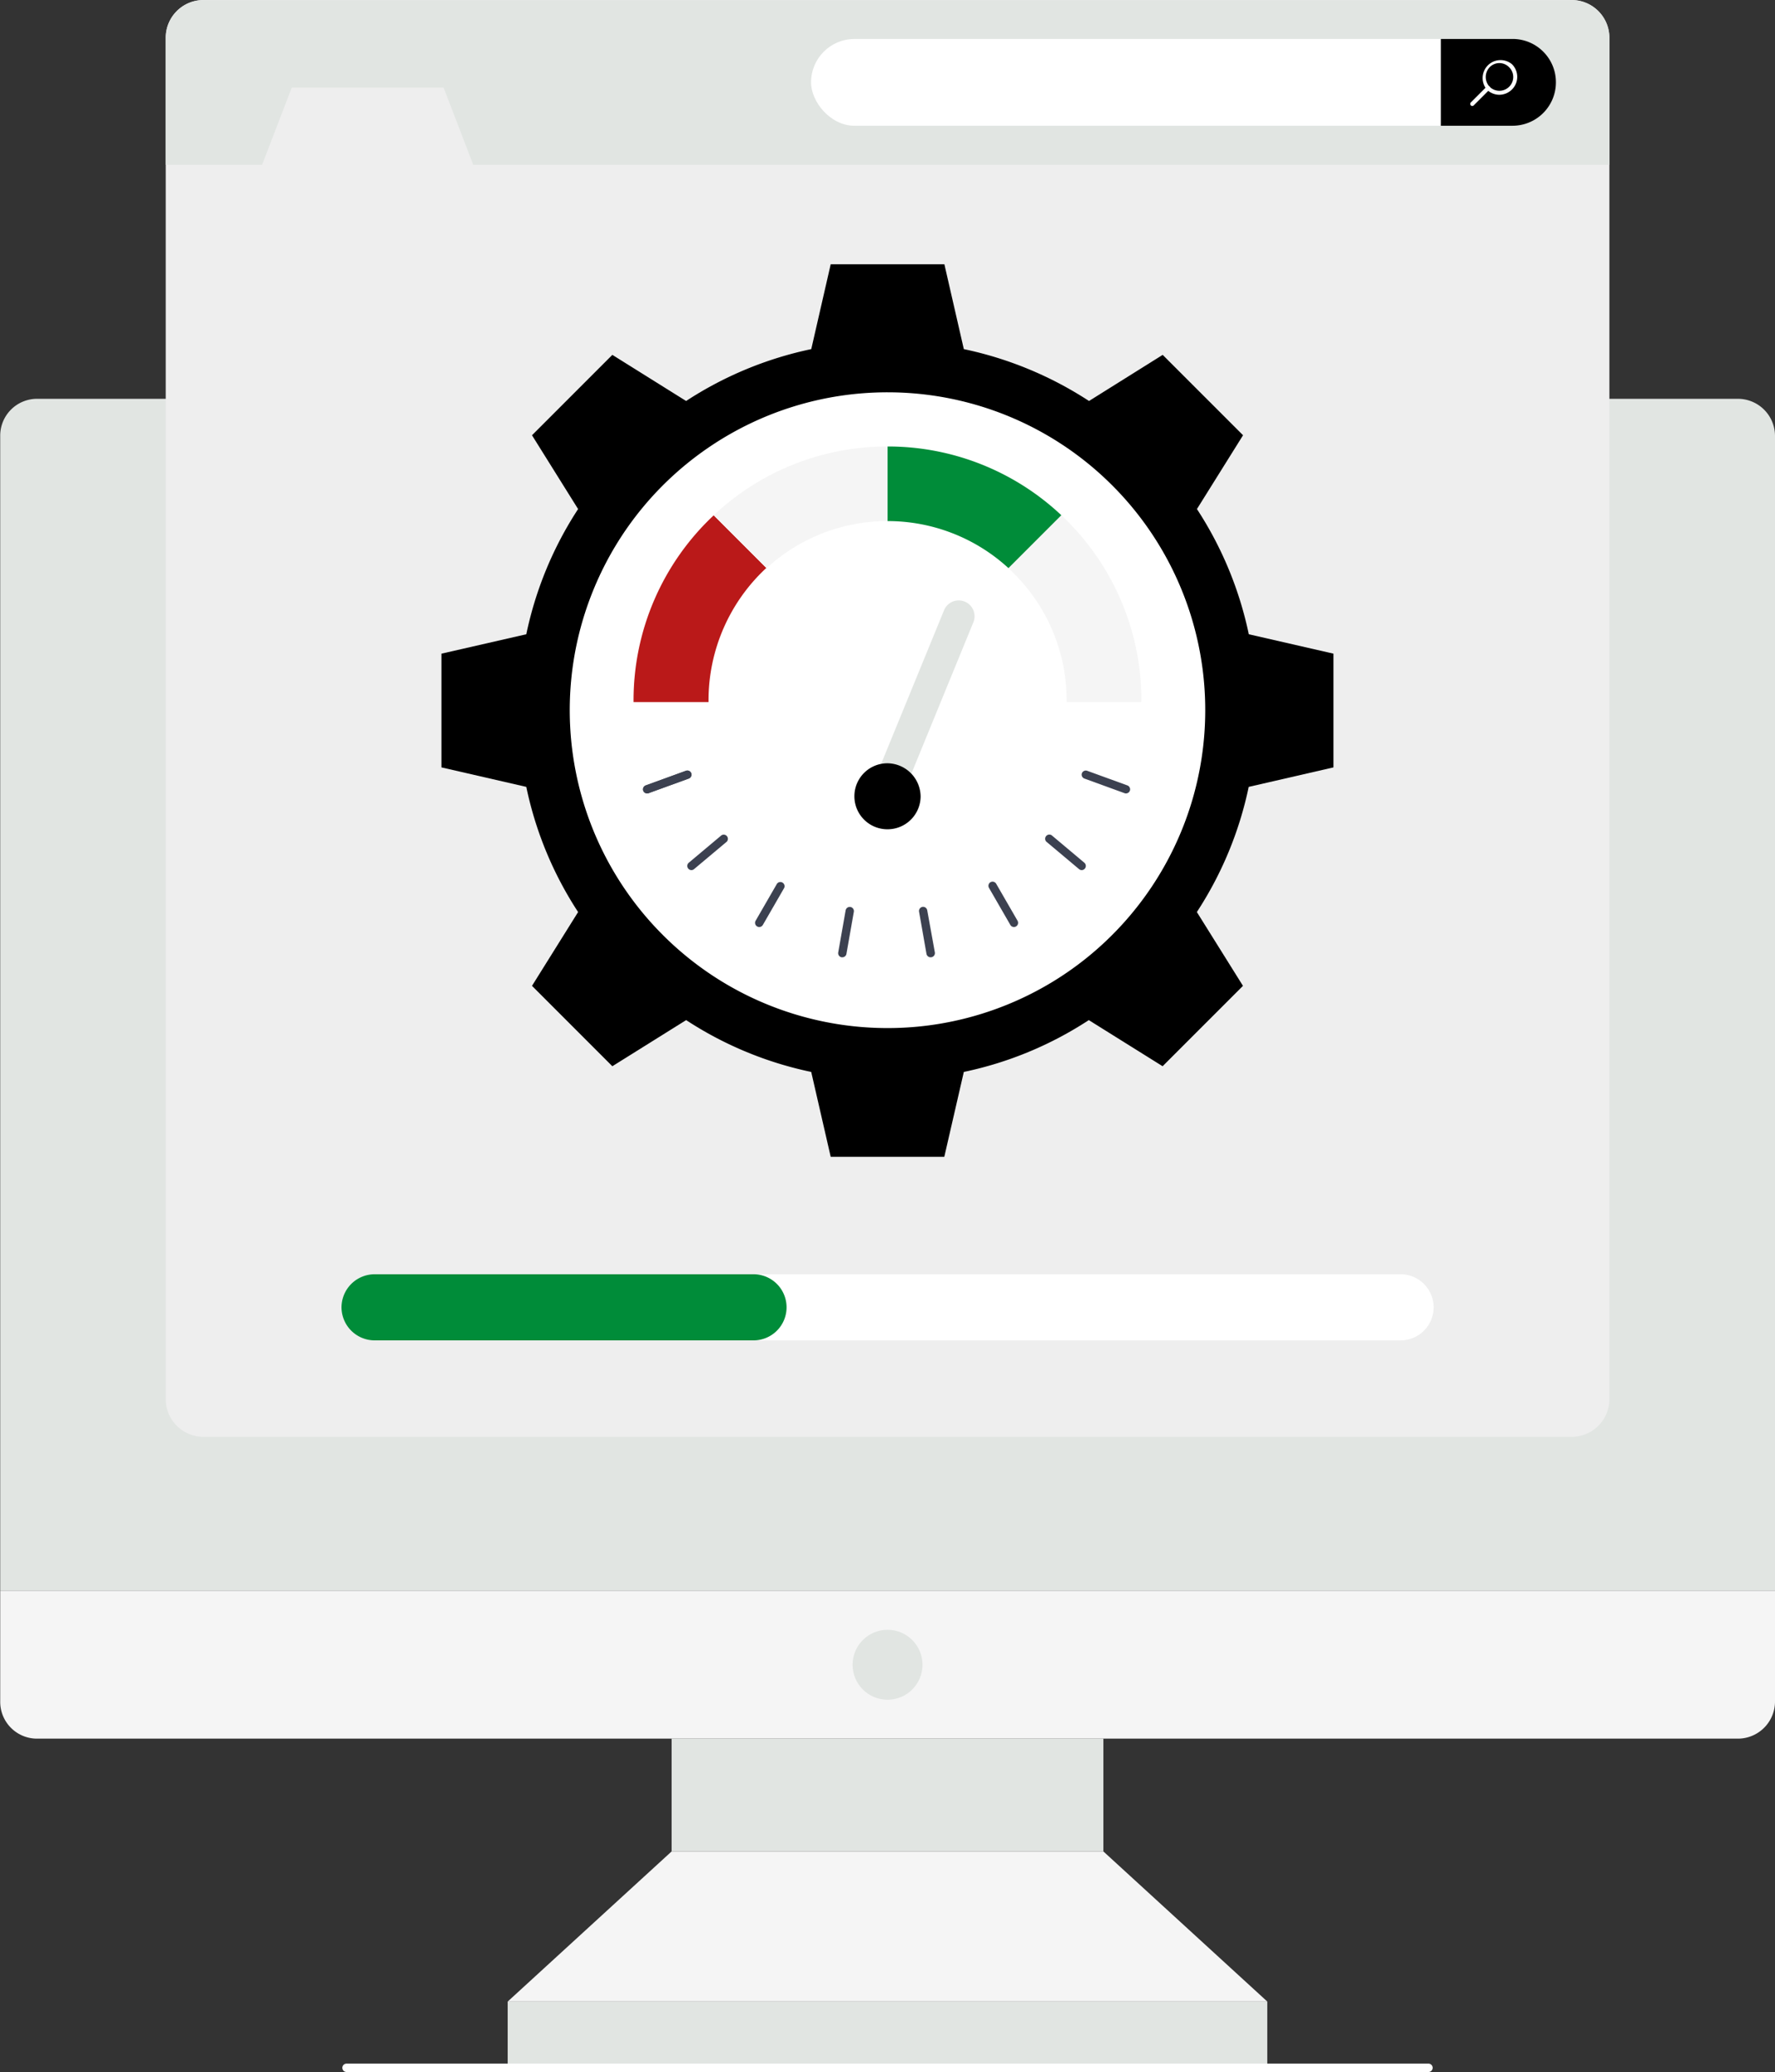 <svg xmlns="http://www.w3.org/2000/svg" xmlns:xlink="http://www.w3.org/1999/xlink" xmlns:v="https://ymconsulting.co/" width="423.5" height="494.15"><rect width="100%" height="100%" fill="#333333" stroke="none"/><path d="M423.5 103.96V379.4H.05V103.96a8.79 8.79 0 0 1 8.84-8.85h405.77a8.86 8.86 0 0 1 8.84 8.85z" fill="#e1e5e2"></path><path d="M.05 379.39v26.41a8.78 8.78 0 0 0 8.84 8.84h405.77a8.86 8.86 0 0 0 8.84-8.84v-26.41z" fill="#f5f5f5"></path><path d="M160.24 414.64h103.02v26.9H160.24z" fill="#e1e5e2"></path><path d="M302.37 477.34l-39.11-35.8H160.24l-39.11 35.8h181.24z" fill="#f5f5f5"></path><path d="M121.13 477.35h181.23v15.81H121.13z" fill="#e1e5e2"></path><path d="M383.99 9v324.66a9 9 0 0 1-9 9H48.54a9 9 0 0 1-9-9V9a9 9 0 0 1 9-9h326.42a9 9 0 0 1 9.03 9z" fill="#eee"></path><path d="M383.98 9.02v30.27H112.91l-7.07-18.4H69.61l-7.07 18.4h-23V9.02a9 9 0 0 1 9-9h326.41a9 9 0 0 1 9.03 9z" fill="#e1e5e2"></path><rect x="193.51" y="9.3" width="177.72" height="20.69" rx="10.34" fill="#fff"></rect><path d="M371.23 19.63a10.35 10.35 0 0 1-10.34 10.36h-17.11V9.29h17.11c5.711 0 10.34 4.629 10.34 10.34z"></path><circle cx="211.76" cy="397.02" r="8.34" fill="#e1e5e2"></circle><path d="M342.05 311.77h0a7.89 7.89 0 0 1-7.89 7.89H89.39a7.91 7.91 0 0 1-7.91-7.91h0a7.91 7.91 0 0 1 7.91-7.86h244.76a7.89 7.89 0 0 1 7.9 7.88z" fill="#fff"></path><path d="M187.67 311.77h0a7.89 7.89 0 0 1-7.89 7.89H89.39a7.91 7.91 0 0 1-7.91-7.91h0a7.91 7.91 0 0 1 7.91-7.86h90.39a7.89 7.89 0 0 1 7.89 7.88z" fill="#008c39"></path><path d="M318.16 155.89v27.12l-20.23 4.65a87.09 87.09 0 0 1-12.37 29.85l11 17.6-19.17 19.17-17.61-11a87 87 0 0 1-29.82 12.36l-4.66 20.25h-27.1l-4.65-20.25a87.07 87.07 0 0 1-29.84-12.36l-17.61 11-19.17-19.17 11-17.6a86.87 86.87 0 0 1-12.36-29.85l-20.25-4.65v-27.12l20.25-4.63a87.09 87.09 0 0 1 12.36-29.86l-11-17.6 19.17-19.17 17.6 11a87.47 87.47 0 0 1 29.86-12.37l4.64-20.24h27.12l4.64 20.24a87.6 87.6 0 0 1 29.87 12.37l17.58-11 19.17 19.17-11 17.6a87.3 87.3 0 0 1 12.37 29.86z"></path><path d="M287.56 169.4c-.012 30.664-18.496 58.301-46.831 70.023s-60.942 5.219-82.613-16.475-28.139-54.307-16.388-82.63S181.136 93.54 211.8 93.56a75.77 75.77 0 0 1 75.76 75.84z" fill="#fff"></path><path d="M170.29 122.89l12.55 12.56a43 43 0 0 0-13.79 31.6v.39h-17.89v-.39a60.44 60.44 0 0 1 19.13-44.16z" fill="#ba1919"></path><path d="M253.24 122.89l-12.62 12.61a42.58 42.58 0 0 0-28.86-11.23v-17.79a60.35 60.35 0 0 1 41.48 16.41z" fill="#008c39"></path><path d="M170.28 122.89l12.62 12.61a42.59 42.59 0 0 1 28.86-11.23v-17.79a60.35 60.35 0 0 0-41.48 16.41zm102.05 44.16v.39h-17.84v-.39a42.67 42.67 0 0 0-13.88-31.52l12.63-12.64a60.47 60.47 0 0 1 19.09 44.16z" fill="#f5f5f5"></path><g fill="#3c4150"><use xlink:href="#B"></use><use xlink:href="#B"></use><path d="M164.96 207.51a1 1 0 0 1-.64-1.75l7.82-6.56a1 1 0 0 1 1.27 1.52l-7.82 6.56a1 1 0 0 1-.63.23zm16.18 13.57a1 1 0 0 1-.86-1.49l5.1-8.83a1 1 0 0 1 1.72 1l-5.1 8.84a1 1 0 0 1-.86.48zm19.83 7.22h-.17a1 1 0 0 1-.81-1.14l1.77-10.05a1 1 0 0 1 1.15-.81 1 1 0 0 1 .81 1.14l-1.77 10.06a1 1 0 0 1-.98.8zm21.08 0a1 1 0 0 1-1-.82l-1.77-10.06a1 1 0 0 1 .8-1.14 1 1 0 0 1 1.15.81l1.82 10.05a1 1 0 0 1-.8 1.14zm19.87-7.22a1 1 0 0 1-.86-.5l-5.1-8.84a1 1 0 0 1 .37-1.35 1 1 0 0 1 1.35.37l5.1 8.83a1 1 0 0 1-.86 1.49zm16.18-13.57a1 1 0 0 1-.64-.23l-7.82-6.56a1 1 0 0 1 1.28-1.52l7.81 6.56a1 1 0 0 1-.63 1.75zm10.55-18.29a.84.84 0 0 1-.34-.06l-9.59-3.49a1 1 0 0 1-.59-1.26 1 1 0 0 1 1.26-.59l9.6 3.49a1 1 0 0 1 .59 1.26 1 1 0 0 1-.93.65z"></path></g><path d="M215.24 189.89l17-41.49a3.78 3.78 0 1 0-7-2.86l-17 41.48z" fill="#e1e5e2"></path><path d="M219.65 189.94a7.88 7.88 0 0 1-7.93 7.83 7.87 7.87 0 1 1 0-15.74 8 8 0 0 1 7.93 7.91z"></path><path d="M82.68 493.16h258.14" fill="#f5f5f5"></path><g fill="#fff"><path d="M340.82 494.14H82.68a1 1 0 1 1 0-2h258.14a1 1 0 1 1 0 2zM357.73 22.6a4.27 4.27 0 0 1-3-1.25 4.28 4.28 0 0 1 6-6.05 4.24 4.24 0 0 1 0 6.05h0a4.28 4.28 0 0 1-3 1.25zm0-7.56a3.27 3.27 0 0 0-2.32 1 3.39 3.39 0 0 0 0 4.65 3.31 3.31 0 0 0 4.66 0 3.26 3.26 0 0 0 0-4.65 3.29 3.29 0 0 0-2.34-1z"></path><path d="M351.28 25.28a.49.49 0 0 1-.35-.15.5.5 0 0 1 0-.7l3.78-3.78a.49.49 0 0 1 .69 0 .48.48 0 0 1 0 .7l-3.78 3.78a.46.46 0 0 1-.34.15z"></path></g><defs><path id="B" d="M154.4 189.22a1 1 0 0 1-.93-.65 1 1 0 0 1 .59-1.26l9.6-3.49a1 1 0 0 1 1.27.59 1 1 0 0 1-.59 1.26l-9.6 3.49a.82.82 0 0 1-.34.06z"></path></defs></svg>